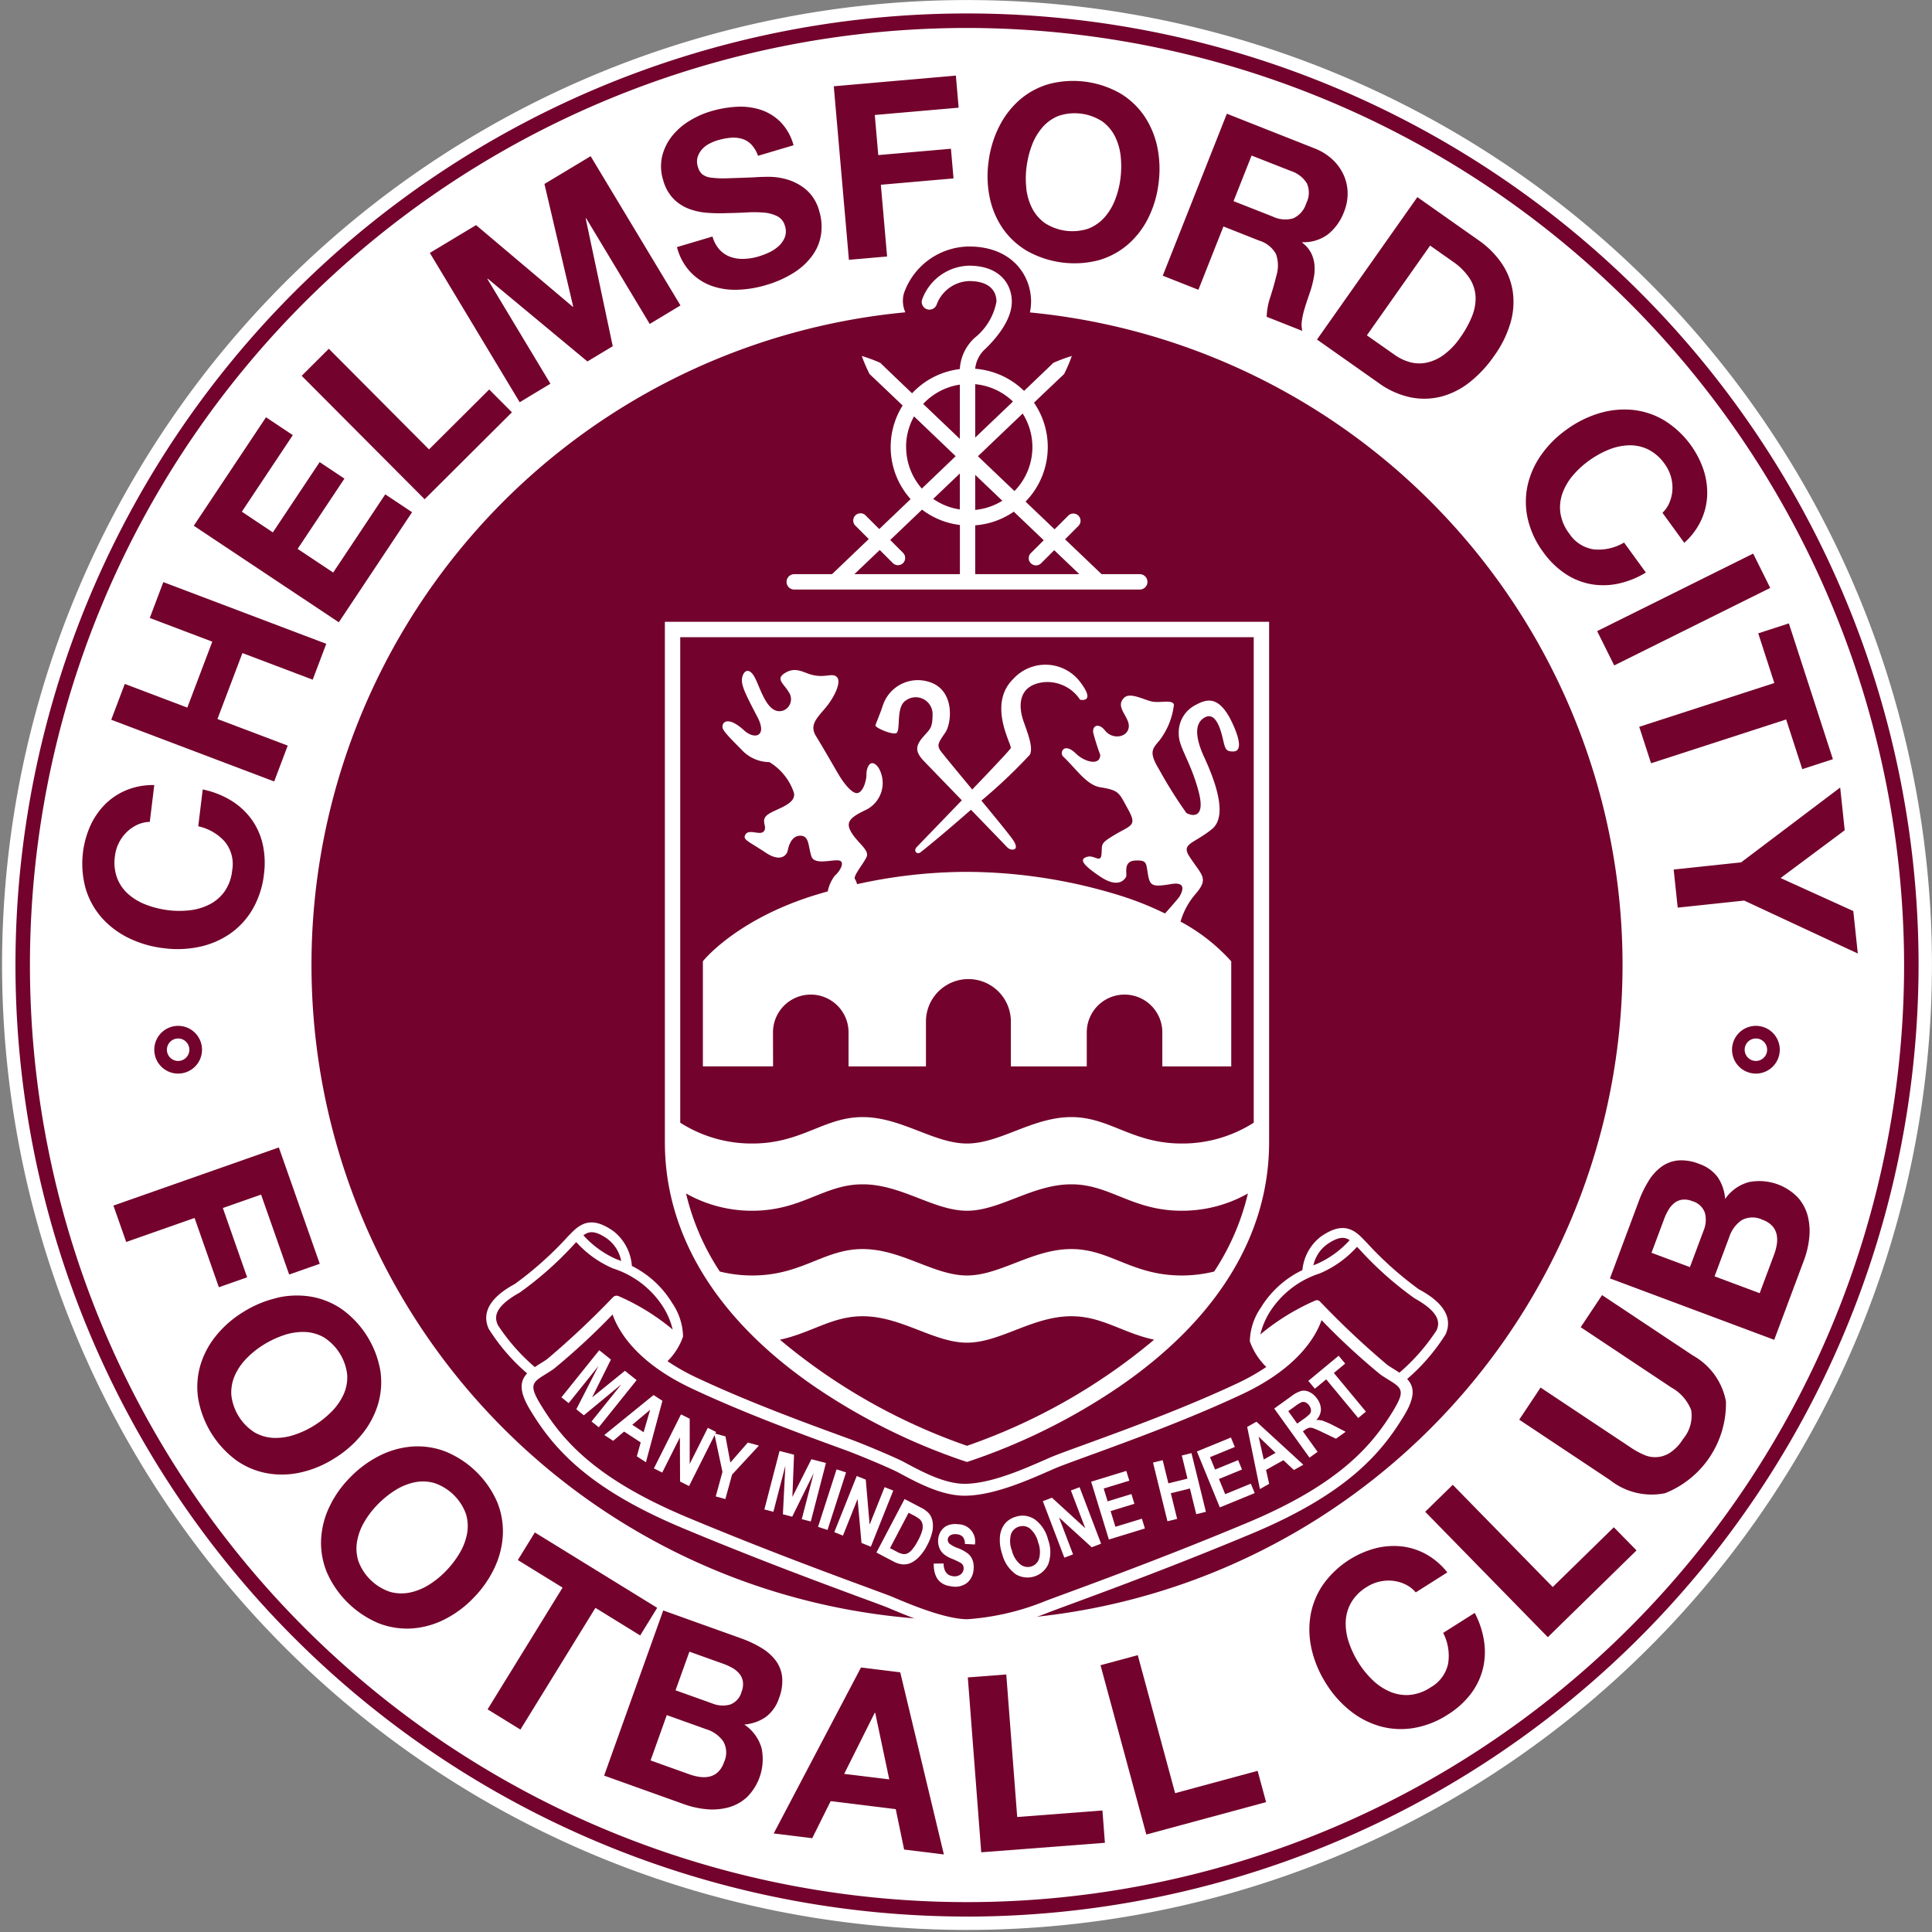 <svg xmlns="http://www.w3.org/2000/svg" xmlns:xlink="http://www.w3.org/1999/xlink" width="167" height="167" viewBox="0 0 167 167">
  <rect x="0" y="0" width="167" height="167" fill="#808080" stroke="none"/>
  <defs>
    <clipPath id="clip-path">
      <rect id="Rectangle_474" data-name="Rectangle 474" width="167" height="167" transform="translate(0 -0.005)" fill="none"/>
    </clipPath>
  </defs>
  <g id="Group_533" data-name="Group 533" transform="translate(0.212 0.005)">
    <g id="Group_532" data-name="Group 532" transform="translate(-0.212)" clip-path="url(#clip-path)">
      <path id="Path_531" data-name="Path 531" d="M166.815,83.408A83.408,83.408,0,1,1,83.408,0a83.408,83.408,0,0,1,83.408,83.408" transform="translate(0.18)" fill="#fff"/>
      <path id="Path_532" data-name="Path 532" d="M148.667,74.657a4.887,4.887,0,0,0,.1-.938c0-2.293-1.679-4.761-5.366-4.761a6.031,6.031,0,0,0-5.616,4.022,2.4,2.4,0,0,0,.116,1.667,56.663,56.663,0,1,0,10.762.01" transform="translate(-59.642 -47.656)" fill="#73022c"/>
      <path id="Path_533" data-name="Path 533" d="M85.994,168.247A82.251,82.251,0,1,1,168.246,86a82.344,82.344,0,0,1-82.251,82.251m0-163.252a81,81,0,1,0,81,81,81.092,81.092,0,0,0-81-81" transform="translate(-2.407 -2.587)" fill="#73022c"/>
      <path id="Path_534" data-name="Path 534" d="M185.46,173.975v44.984c0,8.029,4.5,15.351,13.015,21.174a53.2,53.2,0,0,0,12.9,6.4l.2.061.2-.061a53.2,53.2,0,0,0,12.9-6.4c8.514-5.823,13.015-13.145,13.015-21.174V173.975Zm50.9,1.33V217.27a11.454,11.454,0,0,1-6.227,1.8c-4.3,0-6.179-2.284-9.538-2.284s-6.154,2.284-9.021,2.284-5.663-2.284-9.021-2.284-5.239,2.284-9.538,2.284a11.454,11.454,0,0,1-6.227-1.8V175.305Zm-6.227,55.172c-4.3,0-6.179-2.284-9.538-2.284s-6.154,2.284-9.021,2.284-5.663-2.284-9.021-2.284-5.239,2.284-9.538,2.284a11.668,11.668,0,0,1-2.807-.341,20.964,20.964,0,0,1-2.917-6.748,11.538,11.538,0,0,0,5.724,1.493c4.3,0,6.179-2.284,9.538-2.284s6.154,2.284,9.021,2.284,5.663-2.284,9.021-2.284,5.239,2.284,9.538,2.284a11.539,11.539,0,0,0,5.724-1.493,20.967,20.967,0,0,1-2.917,6.748,11.668,11.668,0,0,1-2.807.341M211.576,245.2a51.32,51.32,0,0,1-16.171-9.171c2.748-.594,4.486-2.028,7.15-2.028,3.358,0,6.154,2.284,9.021,2.284S217.239,234,220.6,234c2.664,0,4.4,1.433,7.15,2.028a51.32,51.32,0,0,1-16.171,9.171" transform="translate(-127.989 -120.231)" fill="#fff"/>
      <path id="Path_535" data-name="Path 535" d="M202.138,218.769a3.265,3.265,0,0,1,6.531,0v2.943h6.69v-3.879a3.67,3.67,0,1,1,7.34,0v3.879h6.561v-2.943a3.265,3.265,0,1,1,6.531,0v2.943h5.957v-9.084a16.1,16.1,0,0,0-4.381-3.433,6.292,6.292,0,0,1,1.246-2.33c1.252-1.422.6-1.634-.481-3.3-.734-1.139.357-1.074,1.949-2.366,1.423-1.154.231-4.261-.663-6.2s-.745-2.982,0-3.43,1.219.346,1.517,1.479.23,1.454.99,1.44c1.284-.023-.347-2.984-.347-2.984-1.054-1.842-2.01-1.528-2.935-1.021a2.649,2.649,0,0,0-1.431,2.458c-.03,1.163.984,2.3,1.7,4.95s-.775,2.088-1.044,1.909a39.171,39.171,0,0,1-2.356-3.758c-.925-1.521-.567-1.79.03-2.505a6.237,6.237,0,0,0,1.253-3.1c-.149-.477-1.242-.1-1.958-.278s-1.83-.79-2.33-.328c-.883.813.5,1.675.381,2.569s-1.421,1.086-2.059.267c-.5-.635-1.082-.476-1.016.178a19.847,19.847,0,0,0,.61,1.934c.01.964-1.327.643-2.1-.107-1.061-1.032-1.433-.057-1.107.251,1.139,1.074,2.019,2.469,3.219,2.661,1.671.267,1.609.489,2.393,1.9.818,1.47.261,1.353-1.211,2.243-1.226.741-1.011.756-1.082,1.633-.066.821-.6.071-1.206.226-.8.2-.379.729,1.08,1.711,1.546,1.04,2.09.291,2.239.052s-.316-1.376.805-1.432c1.047-.052.925.239,1.1,1.223s.4,1.079,1.987.811c1.539-.26.845.868.755,1.047s-1.27,1.49-1.27,1.49v.006a27.007,27.007,0,0,0-3.725-1.5,45.288,45.288,0,0,0-13.393-2.1,44.112,44.112,0,0,0-9.505,1.065,1.354,1.354,0,0,0-.177-.436c-.192-.257.749-1.347,1.006-1.925s-.751-1.187-1.3-2.085-.189-1.3,1.264-1.988a2.588,2.588,0,0,0,1.056-3.644c-.61-.834-1.045-.151-1.036.636,0,.386-.218,1.354-.7,1.546s-1.251-.825-1.684-1.547c-.258-.429-1.39-2.412-1.967-3.342s0-1.508.77-2.406,1.433-2.238,1.048-2.687-1,.093-2.192-.223c-.719-.19-1.352-.676-2.2-.219-1.034.557-.22.968.2,1.705a1.056,1.056,0,0,1-.446,1.6c-1.411.481-1.972-1.953-2.517-2.915s-1.063-.379-1.077.3c-.012.6.485,1.536,1.351,3.2s-.258,1.962-1.165,1.133c-1.31-1.2-1.9-.785-1.865-.271.02.346.83,1.1,1.758,2.059a3.3,3.3,0,0,0,2.3.958,4.922,4.922,0,0,1,2.112,2.636c.256,1.027-1.592,1.4-2.265,1.909s.019,1.022-.334,1.439-1.422-.343-1.644.411c-.1.344.472.543,1.8,1.426,1.35.9,1.844.166,1.908-.154s.29-1.305,1.087-1.305.673.9.966,1.786c.256.777,1.8.257,2.374.353s.1.93-.35,1.315a3.3,3.3,0,0,0-.613,1.359q-.668.188-1.348.4c-6.684,2.135-9.445,5.638-9.445,5.638v9.084h6.068Z" transform="translate(-135.321 -129.537)" fill="#fff"/>
      <path id="Path_536" data-name="Path 536" d="M246.26,191.821c.289-.438-.081-2.241.761-2.766a1.458,1.458,0,0,1,2.307,1.111c0,1.392-.22,1.314-.917,2.161-.656.8-.474,1.3.19,1.993.3.318,1.742,1.8,3.255,3.368-1.956,2.034-3.864,4-3.916,4.063-.3.363.077.64.337.438.995-.775,2.688-2.211,4.37-3.684,1.53,1.582,2.947,3.047,3.136,3.25.3.323,1.165.341.5-.64-.29-.428-1.471-1.874-2.734-3.4a46.081,46.081,0,0,0,4.194-3.972c.269-.572-.073-1.548-.544-2.861s-.505-3.131,1.717-3.4a3.389,3.389,0,0,1,3.165,1.515c.2.034,1.313.179,0-1.543a3.761,3.761,0,0,0-5.777-.257c-2.253,2.2-.116,5.672-.217,5.975-.044.133-1.594,1.773-3.331,3.585-1.364-1.65-2.626-3.17-2.761-3.379-.287-.443-.184-.666.417-1.52s.862-3.787-1.463-4.427a3.185,3.185,0,0,0-3.93,2.088c-.317.943-.625,1.578-.626,1.708,0,.211,1.657.919,1.866.6" transform="translate(-168.717 -128.516)" fill="#fff"/>
      <path id="Path_537" data-name="Path 537" d="M216.093,347.838a30.144,30.144,0,0,1-4.562-4.082c-.18-.184-.331-.339-.444-.452-1.034-1.033-2.045-1.048-3.491-.049a4.138,4.138,0,0,0-1.6,2.9,8.548,8.548,0,0,0-3.612,3.277,5.285,5.285,0,0,0-.93,2.836h0c0,.042.008.07.011.083s.008.019.011.028a5.784,5.784,0,0,0,1.4,2.149,18.419,18.419,0,0,1-2.5,1.411c-4.56,2.146-9.743,4.034-13.173,5.284-1.436.523-2.473.9-3.017,1.135l-.562.245c-1.841.806-4.621,2.025-6.854,2.025-1.747-.016-3.679-1.056-5.234-1.893-.612-.329-3.279-1.472-4.713-1.994-3.431-1.25-8.616-3.139-13.177-5.285a18.4,18.4,0,0,1-2.529-1.429,5.548,5.548,0,0,0,1.321-2.064c0-.01.009-.019.011-.029s.007-.041.01-.083h0a5.285,5.285,0,0,0-.93-2.836,8.508,8.508,0,0,0-3.493-3.219,4.19,4.19,0,0,0-1.616-3.025c-1.432-.99-2.438-.982-3.463.025l0,0,0,0c-.007.007-.015.012-.023.019-.113.114-.264.268-.444.452a30.143,30.143,0,0,1-4.562,4.082c-.793.442-3.206,1.787-2.269,3.877a17,17,0,0,0,3.323,3.857c-.627.67-.723,1.534.271,3.176,1.974,3.262,4.936,6.755,13.178,10.2,6.508,2.724,12.418,4.9,15.592,6.075,1.092.4,1.881.694,2.181.819l.261.11c1.433.6,4.39,1.847,6.5,1.886h.1a23.062,23.062,0,0,0,6.762-1.512c.3-.125,1.091-.417,2.185-.82,3.174-1.171,9.083-3.351,15.588-6.073,8.241-3.449,11.2-6.942,13.178-10.2.994-1.642.9-2.506.271-3.176a16.968,16.968,0,0,0,3.323-3.857c.937-2.09-1.476-3.435-2.269-3.877m-8.012-3.881c.965-.667,1.5-.71,1.991-.389a8.334,8.334,0,0,1-2.856,2.066c-.095.032-.185.073-.278.108a3.052,3.052,0,0,1,1.144-1.784m-62.151-.483a3.114,3.114,0,0,1,1.173,1.9c-.138-.054-.274-.113-.415-.161a8.318,8.318,0,0,1-2.851-2.061c.526-.4,1.061-.4,2.093.317m-9.5,7.408c-.287-.64-.33-1.535,1.906-2.781a29.8,29.8,0,0,0,4.756-4.231l.124-.127a9.086,9.086,0,0,0,3.2,2.284,8.015,8.015,0,0,1,4.367,3.41,6.6,6.6,0,0,1,.771,1.865,19.194,19.194,0,0,0-4.7-2.9l-.006,0h0a.428.428,0,0,0-.454.106l-.122.125a73.607,73.607,0,0,1-5.578,5.23c-.222.154-.44.289-.644.416-.145.091-.282.18-.413.269a17.151,17.151,0,0,1-3.21-3.658m77.464,7.336c-1.884,3.113-4.726,6.454-12.7,9.789-6.485,2.714-12.38,4.889-15.547,6.057-1.147.423-1.905.7-2.225.836a21.96,21.96,0,0,1-6.412,1.434c-1.911-.019-4.884-1.27-6.159-1.806l-.264-.111c-.32-.133-1.076-.412-2.221-.835-3.167-1.168-9.063-3.343-15.551-6.059-7.97-3.336-10.813-6.676-12.7-9.789-1.011-1.671-.667-1.884.474-2.593.218-.136.45-.28.688-.445a58.925,58.925,0,0,0,5.083-4.7c.5,1.422,2.052,4.137,6.842,6.391,4.6,2.166,9.814,4.064,13.262,5.32,1.364.5,3.986,1.615,4.578,1.934,1.668.9,3.745,2.016,5.762,2.016h0c2.439-.015,5.316-1.275,7.223-2.111l.556-.242c.517-.222,1.6-.616,2.962-1.114,3.448-1.256,8.657-3.154,13.259-5.32,4.79-2.254,6.342-4.969,6.842-6.391a58.82,58.82,0,0,0,5.083,4.7c.237.165.47.31.688.445,1.14.709,1.484.922.473,2.593m3.691-6.852a17.144,17.144,0,0,1-3.209,3.658c-.131-.09-.268-.179-.414-.269-.2-.127-.422-.262-.643-.416a73.517,73.517,0,0,1-5.578-5.23l-.242-.246a.349.349,0,0,0-.386-.078v0a19.606,19.606,0,0,0-4.759,2.934h0a6.6,6.6,0,0,1,.771-1.865,8.015,8.015,0,0,1,4.367-3.41,9.121,9.121,0,0,0,3.22-2.3l.211.215a29.81,29.81,0,0,0,4.756,4.231c2.235,1.246,2.193,2.141,1.906,2.781" transform="translate(-93.418 -236.374)" fill="#fff"/>
      <path id="Path_538" data-name="Path 538" d="M162,379.561l-2.836,2.3,1.626-3.269-1.009-.81-3.271,4.074.628.5,2.577-3.21-1.916,3.741.649.521,3.243-2.675-2.577,3.21.628.5,3.271-4.074Z" transform="translate(-107.983 -261.076)" fill="#fff"/>
      <path id="Path_539" data-name="Path 539" d="M172.759,390.335l-4.258,3.457.769.5.945-.8,1.435.94-.334,1.2.785.514,1.426-5.312Zm-.858,3.213-.981-.642,1.548-1.3Z" transform="translate(-116.268 -269.754)" fill="#fff"/>
      <path id="Path_540" data-name="Path 540" d="M189,399.907l-.424-2.259-.878-.241.07-.139-.72-.361-1.564,3.119,0-3.905-.752-.377-2.343,4.67.72.361,1.528-3.045.014,3.819.777.39,2.209-4.4.679,3.177-.582,2.121.832.228.58-2.115,2.321-2.508-.959-.263Z" transform="translate(-125.867 -273.492)" fill="#fff"/>
      <path id="Path_541" data-name="Path 541" d="M217.364,406.695l-1.644,3.259.142-3.649-1.252-.325-1.312,5.058.78.2,1.034-3.984-.213,4.2.805.209,1.86-3.77-1.034,3.984.78.2,1.312-5.057Z" transform="translate(-147.227 -280.566)" fill="#fff"/>
      <rect id="Rectangle_473" data-name="Rectangle 473" width="5.225" height="0.863" transform="translate(70.71 131.978) rotate(-72.16)" fill="#fff"/>
      <path id="Path_542" data-name="Path 542" d="M237.21,413.955l-1.294,3.24-.334-3.891-.781-.312-1.938,4.852.748.3,1.264-3.164.338,3.8.807.323,1.939-4.852Z" transform="translate(-160.747 -285.412)" fill="#fff"/>
      <path id="Path_543" data-name="Path 543" d="M249.226,420.705a2.341,2.341,0,0,0-.736-.538l-1.4-.734-2.432,4.624,1.437.756a2.119,2.119,0,0,0,.827.268,1.5,1.5,0,0,0,.708-.125,2.355,2.355,0,0,0,.712-.521,4.035,4.035,0,0,0,.684-.971,4.617,4.617,0,0,0,.456-1.182,2.317,2.317,0,0,0,.027-.916,1.511,1.511,0,0,0-.286-.66m-.612,1.459a4.1,4.1,0,0,1-.355.847,4.156,4.156,0,0,1-.489.761,1.346,1.346,0,0,1-.408.35.732.732,0,0,1-.382.067,1.685,1.685,0,0,1-.571-.212l-.574-.3,1.609-3.06.347.183a3.415,3.415,0,0,1,.6.368.792.792,0,0,1,.247.415,1.212,1.212,0,0,1-.024.582" transform="translate(-168.901 -289.863)" fill="#fff"/>
      <path id="Path_544" data-name="Path 544" d="M262.79,426.448a1.853,1.853,0,0,0-.858.082,1.272,1.272,0,0,0-.589.455,1.528,1.528,0,0,0-.276.744,1.586,1.586,0,0,0,.076.7,1.376,1.376,0,0,0,.35.556,2.629,2.629,0,0,0,.765.449,6.684,6.684,0,0,1,.744.351.581.581,0,0,1,.215.23.558.558,0,0,1,.045.309.659.659,0,0,1-.278.48.882.882,0,0,1-.635.137q-.786-.086-.82-1.1l-.85.008q-.018,1.8,1.548,1.972a1.682,1.682,0,0,0,1.352-.319,1.64,1.64,0,0,0,.54-1.091,1.883,1.883,0,0,0-.065-.812,1.345,1.345,0,0,0-.382-.583,3.234,3.234,0,0,0-.894-.5,2.427,2.427,0,0,1-.749-.4.455.455,0,0,1-.132-.375.442.442,0,0,1,.227-.34.863.863,0,0,1,.551-.086.782.782,0,0,1,.517.225.933.933,0,0,1,.181.611l.866.048a1.485,1.485,0,0,0-1.448-1.75" transform="translate(-179.969 -294.7)" fill="#fff"/>
      <path id="Path_545" data-name="Path 545" d="M282.185,424.409a1.854,1.854,0,0,0-1.639-.229,1.909,1.909,0,0,0-.944.6,2.08,2.08,0,0,0-.424,1.073,3.706,3.706,0,0,0,.19,1.55,3.073,3.073,0,0,0,1.183,1.753,1.978,1.978,0,0,0,2.8-.871,3.115,3.115,0,0,0-.019-2.139,3.062,3.062,0,0,0-1.144-1.739m.371,3.393a1.019,1.019,0,0,1-.676.677,1.031,1.031,0,0,1-.945-.18,2.219,2.219,0,0,1-.727-1.191,2.256,2.256,0,0,1-.084-1.4,1.031,1.031,0,0,1,.693-.672,1.019,1.019,0,0,1,.945.163,2.24,2.24,0,0,1,.709,1.187,2.29,2.29,0,0,1,.085,1.412" transform="translate(-192.741 -293.078)" fill="#fff"/>
      <path id="Path_546" data-name="Path 546" d="M293.639,416.4l1.242,3.261L292,417.025l-.786.3,1.859,4.883.753-.286-1.212-3.184,2.824,2.57.812-.309-1.859-4.883Z" transform="translate(-201.073 -287.57)" fill="#fff"/>
      <path id="Path_547" data-name="Path 547" d="M306.831,416.386l-.416-1.356,2.058-.631-.258-.842-2.058.631-.34-1.108,2.215-.679-.259-.845-3.039.932,1.532,5,3.114-.956-.259-.845Z" transform="translate(-210.416 -284.419)" fill="#fff"/>
      <path id="Path_548" data-name="Path 548" d="M324.532,406.786l.491,2-1.651.406-.491-2-.837.206,1.248,5.073.837-.205-.546-2.219,1.651-.406.546,2.219.837-.206-1.248-5.074Z" transform="translate(-222.379 -280.98)" fill="#fff"/>
      <path id="Path_549" data-name="Path 549" d="M336.771,407.117l-.538-1.313,1.992-.816-.334-.815-1.992.816-.439-1.072,2.144-.879-.335-.818-2.941,1.206,1.981,4.835,3.014-1.236-.335-.817Z" transform="translate(-230.868 -277.968)" fill="#fff"/>
      <path id="Path_550" data-name="Path 550" d="M348.394,398.244l1.1,5.373.8-.449-.27-1.206,1.5-.839.906.849.818-.458-4.052-3.718Zm2.453,2.245-1.023.573-.441-1.975Z" transform="translate(-240.589 -274.91)" fill="#fff"/>
      <path id="Path_551" data-name="Path 551" d="M360.236,391.718a2.168,2.168,0,0,0-.628-.086,1.308,1.308,0,0,0,.4-.87,1.553,1.553,0,0,0-.337-.973,1.687,1.687,0,0,0-.642-.563,1.107,1.107,0,0,0-.685-.11,2.55,2.55,0,0,0-.892.468l-1.479,1.063,3.048,4.244.7-.5-1.272-1.771.145-.1a1.165,1.165,0,0,1,.387-.206.669.669,0,0,1,.333.024,7.383,7.383,0,0,1,.823.359l1.172.558.838-.6-1.017-.524a6.2,6.2,0,0,0-.9-.4m-1.171-.634a3.171,3.171,0,0,1-.578.479l-.521.374-.773-1.077.55-.395a3.416,3.416,0,0,1,.593-.378.509.509,0,0,1,.342.011.724.724,0,0,1,.315.267.769.769,0,0,1,.162.4.475.475,0,0,1-.09.321" transform="translate(-245.83 -268.9)" fill="#fff"/>
      <path id="Path_552" data-name="Path 552" d="M368.7,380.014l-.564-.68-2.621,2.172.564.68.98-.812,2.769,3.343.664-.551-2.77-3.342Z" transform="translate(-252.425 -262.151)" fill="#fff"/>
      <path id="Path_553" data-name="Path 553" d="M250.038,101h-3.3l-3.159-3.014,1.158-1.158a.625.625,0,0,0-.884-.884l-1.179,1.179-2.508-2.393a6.765,6.765,0,0,0,.729-8.553c1.329-1.267,2.451-2.334,2.6-2.469a13.4,13.4,0,0,0,.669-1.567,13.4,13.4,0,0,0-1.6.595c-.138.139-1.224,1.178-2.528,2.423a6.763,6.763,0,0,0-4.225-1.913,2.659,2.659,0,0,1,.879-1.718c1.044-1.014,2.288-2.547,2.288-4.093,0-1.429-.97-3.1-3.7-3.1a4.434,4.434,0,0,0-4.048,2.912.665.665,0,0,0,1.254.445,3.109,3.109,0,0,1,2.795-2.027c2.142,0,2.373,1.236,2.373,1.768a5.213,5.213,0,0,1-1.885,3.139,3.961,3.961,0,0,0-1.283,2.7,6.769,6.769,0,0,0-4.128,2.094c-1.4-1.336-2.6-2.486-2.746-2.632a13.446,13.446,0,0,0-1.6-.594,13.424,13.424,0,0,0,.674,1.567c.158.142,1.418,1.342,2.857,2.715a6.74,6.74,0,0,0,.69,8.091l-2.713,2.588-1.18-1.18a.625.625,0,1,0-.884.884l1.159,1.159L223.438,101h-3.266a.665.665,0,1,0,0,1.33h29.866a.665.665,0,1,0,0-1.33m-9.411-.941a.625.625,0,0,0,.884,0l1.132-1.132L244.815,101h-9V96.777a6.745,6.745,0,0,0,3.334-1.178l2.587,2.468-1.112,1.111a.625.625,0,0,0,0,.884m-6.14-4.657a5.425,5.425,0,0,1-2.3-.912l2.3-2.194Zm1.33-2.988,2.344,2.237a5.411,5.411,0,0,1-2.344.792Zm4.943-2.4a5.439,5.439,0,0,1-1.55,3.8l-3.156-3.011s1.956-1.869,3.866-3.69a5.421,5.421,0,0,1,.841,2.9m-4.943-.819V84.579a5.438,5.438,0,0,1,3.263,1.5l-3.263,3.112m-1.33-4.573v4.69l-3.168-3.023a5.443,5.443,0,0,1,3.168-1.668m-4.647,5.392a5.422,5.422,0,0,1,.688-2.646c1.82,1.738,3.6,3.439,3.6,3.439L231.2,93.6a5.432,5.432,0,0,1-1.356-3.589m-2.282,8.9,1.131,1.131a.625.625,0,0,0,.884-.884l-1.111-1.111,2.751-2.625a6.748,6.748,0,0,0,3.274,1.327V101h-9.123Z" transform="translate(-151.518 -51.375)" fill="#fff"/>
      <path id="Path_554" data-name="Path 554" d="M27.182,85.892a3.333,3.333,0,0,0-.916.633A3.455,3.455,0,0,0,25.25,88.59a3.868,3.868,0,0,0,.2,1.936,3.583,3.583,0,0,0,1,1.4,5.068,5.068,0,0,0,1.558.9,8.231,8.231,0,0,0,1.879.452,7.687,7.687,0,0,0,1.859,0,4.983,4.983,0,0,0,1.687-.507,3.622,3.622,0,0,0,1.294-1.118,3.866,3.866,0,0,0,.658-1.833,3.064,3.064,0,0,0-.635-2.467,4.3,4.3,0,0,0-2.3-1.332l.387-3.183a7.665,7.665,0,0,1,2.454.957,6.11,6.11,0,0,1,1.759,1.616,5.912,5.912,0,0,1,.97,2.158,7.418,7.418,0,0,1,.111,2.584,7.73,7.73,0,0,1-.972,3.017,6.667,6.667,0,0,1-1.925,2.114,7.331,7.331,0,0,1-2.636,1.146,9.09,9.09,0,0,1-3.108.132,9.4,9.4,0,0,1-3.048-.88,7.526,7.526,0,0,1-2.327-1.749,6.67,6.67,0,0,1-1.394-2.517,8.081,8.081,0,0,1,.408-5.454A6.384,6.384,0,0,1,24.4,84.12a5.659,5.659,0,0,1,1.86-1.23,6.08,6.08,0,0,1,2.389-.432l-.387,3.183a2.708,2.708,0,0,0-1.082.251M26.1,73.716l5.405,2.047,2.159-5.7L28.26,68.015l1.172-3.1,14.085,5.333-1.173,3.1-6.075-2.3-2.159,5.7,6.075,2.3-1.172,3.1L24.929,76.813Zm12.207-23.05,2.318,1.543-4.407,6.619L38.9,60.617l4.045-6.075,2.142,1.426-4.045,6.075,3.073,2.045,4.5-6.759,2.318,1.543L44.6,68.388,32.065,60.042Zm5.429-5.921,8.664,8.7,5.2-5.181,1.965,1.973L52.02,57.752,41.391,47.083ZM56.465,34.056l8.358,7.058.036-.022L62.375,30.5l3.994-2.4L74.133,41l-2.657,1.6-5.5-9.145-.036.022,2.34,11.048L66.09,45.841,57.48,38.689l-.036.022,5.448,9.055-2.657,1.6L52.47,36.46ZM77.532,36.2a2.39,2.39,0,0,0,.941.612,3.147,3.147,0,0,0,1.159.162,5.02,5.02,0,0,0,1.258-.209,6.535,6.535,0,0,0,.889-.34,3.3,3.3,0,0,0,.829-.544,2.07,2.07,0,0,0,.542-.766,1.459,1.459,0,0,0,.016-.984,1.323,1.323,0,0,0-.656-.839,3.094,3.094,0,0,0-1.161-.315,10.233,10.233,0,0,0-1.5-.016q-.822.046-1.677.058a14.381,14.381,0,0,1-1.725-.027,5.655,5.655,0,0,1-1.6-.35,3.726,3.726,0,0,1-1.326-.871,3.683,3.683,0,0,1-.875-1.577,3.943,3.943,0,0,1-.1-2.073,4.48,4.48,0,0,1,.838-1.734,5.653,5.653,0,0,1,1.5-1.325,7.712,7.712,0,0,1,1.863-.84A9.611,9.611,0,0,1,79,23.828a5.667,5.667,0,0,1,2.094.269A4.329,4.329,0,0,1,82.8,25.161a4.631,4.631,0,0,1,1.108,1.992l-3.073.913a2.657,2.657,0,0,0-.592-.991,1.857,1.857,0,0,0-.814-.484,2.727,2.727,0,0,0-.982-.083,5.717,5.717,0,0,0-1.112.22,3.855,3.855,0,0,0-.744.31,2.151,2.151,0,0,0-.614.49,1.823,1.823,0,0,0-.365.659,1.413,1.413,0,0,0,.026.828,1.354,1.354,0,0,0,.366.639,1.51,1.51,0,0,0,.781.3,8.47,8.47,0,0,0,1.447.054q.9-.027,2.362-.086.428-.038,1.209-.04a5.612,5.612,0,0,1,1.627.254,4.494,4.494,0,0,1,1.593.88,3.7,3.7,0,0,1,1.107,1.839,4.6,4.6,0,0,1,.162,1.954,4.169,4.169,0,0,1-.707,1.805,5.74,5.74,0,0,1-1.595,1.519,9.307,9.307,0,0,1-2.5,1.116,9.528,9.528,0,0,1-2.4.394,6.072,6.072,0,0,1-2.255-.332A4.722,4.722,0,0,1,75,38.118a4.964,4.964,0,0,1-1.17-2.161l3.073-.913a2.762,2.762,0,0,0,.629,1.155M97.937,21.131l.242,2.774-7.249.632.3,3.467,6.282-.548.224,2.564-6.283.548.541,6.2-3.3.288-1.308-15Zm3.748,4.4a7.526,7.526,0,0,1,1.776-2.307,6.663,6.663,0,0,1,2.533-1.364,8.24,8.24,0,0,1,6.178.824,6.685,6.685,0,0,1,2.077,1.979,7.537,7.537,0,0,1,1.11,2.691,9.424,9.424,0,0,1,.088,3.171,9.1,9.1,0,0,1-.908,2.975,7.319,7.319,0,0,1-1.77,2.264A6.678,6.678,0,0,1,110.25,37.1a8.375,8.375,0,0,1-6.178-.824,6.667,6.667,0,0,1-2.092-1.949,7.329,7.329,0,0,1-1.115-2.649,9.09,9.09,0,0,1-.1-3.109,9.388,9.388,0,0,1,.916-3.037m2.342,5.334a4.972,4.972,0,0,0,.487,1.693,3.61,3.61,0,0,0,1.1,1.307,4.386,4.386,0,0,0,3.764.5,3.633,3.633,0,0,0,1.406-.972,5,5,0,0,0,.913-1.506,7.658,7.658,0,0,0,.463-1.8,8.255,8.255,0,0,0,.034-1.932,5.1,5.1,0,0,0-.482-1.735,3.6,3.6,0,0,0-1.1-1.317,4.384,4.384,0,0,0-3.763-.5,3.584,3.584,0,0,0-1.408.983,5.081,5.081,0,0,0-.919,1.547A8.229,8.229,0,0,0,104.052,29a7.646,7.646,0,0,0-.024,1.858m24.894-3.443a4.846,4.846,0,0,1,1.576.976,4.21,4.21,0,0,1,.965,1.346,3.892,3.892,0,0,1,.339,1.552,4.237,4.237,0,0,1-.309,1.613,4.529,4.529,0,0,1-1.366,1.932,3.512,3.512,0,0,1-2.24.7l-.015.04a2.556,2.556,0,0,1,.751.853,2.873,2.873,0,0,1,.305,1,3.849,3.849,0,0,1-.041,1.107,9.066,9.066,0,0,1-.272,1.117q-.113.342-.271.8t-.3.949a6.639,6.639,0,0,0-.2.955,2.215,2.215,0,0,0,.04.844l-3.079-1.218a5.84,5.84,0,0,1,.315-1.713q.306-.945.522-1.835a3,3,0,0,0-.031-1.872,2.467,2.467,0,0,0-1.465-1.169l-3.079-1.218-2.165,5.472-3.08-1.218,5.541-14Zm-3.6,5.9a2.5,2.5,0,0,0,1.775.158,2.1,2.1,0,0,0,1.135-1.321,2.005,2.005,0,0,0,.056-1.69,2.54,2.54,0,0,0-1.406-1.09L123.5,28.043l-1.56,3.942Zm17.818,2.064a7.76,7.76,0,0,1,1.948,1.941,5.892,5.892,0,0,1,.974,2.389,6.428,6.428,0,0,1-.164,2.723,9.4,9.4,0,0,1-1.46,2.97,10.454,10.454,0,0,1-2.095,2.24,6.7,6.7,0,0,1-2.428,1.231,5.99,5.99,0,0,1-2.659.074,7.212,7.212,0,0,1-2.791-1.257l-5.311-3.743,8.675-12.31Zm-7.261,9.9a4.246,4.246,0,0,0,1.271.613,3.065,3.065,0,0,0,1.427.063,3.877,3.877,0,0,0,1.5-.66,6.181,6.181,0,0,0,1.474-1.542,8.783,8.783,0,0,0,1-1.808,4.094,4.094,0,0,0,.31-1.7,3.23,3.23,0,0,0-.517-1.59,5.357,5.357,0,0,0-1.481-1.469l-1.931-1.36-5.468,7.759ZM159.637,58a3.345,3.345,0,0,0,.24-1.087,3.46,3.46,0,0,0-.663-2.2,3.868,3.868,0,0,0-1.466-1.281,3.589,3.589,0,0,0-1.683-.341,5.077,5.077,0,0,0-1.754.4,8.253,8.253,0,0,0-1.683.95,7.7,7.7,0,0,0-1.363,1.264,4.974,4.974,0,0,0-.889,1.52,3.613,3.613,0,0,0-.185,1.7,3.86,3.86,0,0,0,.766,1.79,3.062,3.062,0,0,0,2.146,1.374,4.3,4.3,0,0,0,2.593-.594l1.885,2.593a7.682,7.682,0,0,1-2.448.972,6.129,6.129,0,0,1-2.389.015,5.929,5.929,0,0,1-2.18-.919,7.424,7.424,0,0,1-1.842-1.816,7.73,7.73,0,0,1-1.344-2.87,6.664,6.664,0,0,1-.031-2.859,7.331,7.331,0,0,1,1.149-2.634,9.093,9.093,0,0,1,2.185-2.214,9.416,9.416,0,0,1,2.831-1.432,7.522,7.522,0,0,1,2.895-.305,6.652,6.652,0,0,1,2.735.893,8.071,8.071,0,0,1,3.417,4.27,6.384,6.384,0,0,1,.322,2.218,5.659,5.659,0,0,1-.524,2.167,6.064,6.064,0,0,1-1.455,1.944l-1.885-2.593a2.717,2.717,0,0,0,.621-.921m8.693,7.413-13.487,6.7-1.474-2.966,13.487-6.7Zm-1.037,3.926,2.648-.859,3.806,11.738-2.648.859-1.392-4.294-11.678,3.786-1.022-3.15,11.678-3.786Zm7.083,13.329.392,3.692-5.543,4.131,6.285,2.853.39,3.67-9.82-4.576-5.747.611-.35-3.293,5.831-.62Z" transform="translate(-15.314 -14.603)" fill="#73022c"/>
      <path id="Path_555" data-name="Path 555" d="M486.123,291.154a2.063,2.063,0,1,1,2.064-2.063,2.066,2.066,0,0,1-2.064,2.063m0-3.034a.971.971,0,1,0,.971.971.972.972,0,0,0-.971-.971" transform="translate(-334.345 -198.359)" fill="#73022c"/>
      <path id="Path_556" data-name="Path 556" d="M44.645,291.154a2.063,2.063,0,1,1,2.064-2.063,2.066,2.066,0,0,1-2.064,2.063m0-3.034a.971.971,0,1,0,.971.971.972.972,0,0,0-.971-.971" transform="translate(-29.247 -198.359)" fill="#73022c"/>
      <path id="Path_557" data-name="Path 557" d="M48.986,331.108l-2.644.929-2.428-6.911-3.305,1.161,2.1,5.99-2.444.859-2.1-5.99-5.91,2.076-1.105-3.145,14.3-5.025Z" transform="translate(-21.347 -221.873)" fill="#73022c"/>
      <path id="Path_558" data-name="Path 558" d="M61.537,362.675a7.587,7.587,0,0,1,2.929-.093,6.694,6.694,0,0,1,2.68,1.1,8.3,8.3,0,0,1,3.309,5.332,6.726,6.726,0,0,1-.211,2.88,7.573,7.573,0,0,1-1.384,2.583,9.458,9.458,0,0,1-2.41,2.1,9.181,9.181,0,0,1-2.894,1.2,7.369,7.369,0,0,1-2.892.07,6.722,6.722,0,0,1-2.648-1.106,8.432,8.432,0,0,1-3.309-5.331,6.7,6.7,0,0,1,.179-2.873,7.362,7.362,0,0,1,1.347-2.56,9.144,9.144,0,0,1,2.356-2.062,9.473,9.473,0,0,1,2.947-1.23m-2.651,5.232a5.01,5.01,0,0,0-1.006,1.461,3.641,3.641,0,0,0-.311,1.693,4.412,4.412,0,0,0,2.015,3.247,3.643,3.643,0,0,0,1.655.472A5.009,5.009,0,0,0,63,374.528a7.718,7.718,0,0,0,1.7-.79,8.279,8.279,0,0,0,1.524-1.208,5.112,5.112,0,0,0,1.041-1.483,3.611,3.611,0,0,0,.321-1.7,4.409,4.409,0,0,0-2.016-3.247,3.6,3.6,0,0,0-1.664-.467,5.1,5.1,0,0,0-1.791.275,8.328,8.328,0,0,0-1.759.829,7.721,7.721,0,0,0-1.461,1.17" transform="translate(-37.573 -250.504)" fill="#73022c"/>
      <path id="Path_559" data-name="Path 559" d="M94.277,405.5a7.567,7.567,0,0,1,2.819-.8,6.707,6.707,0,0,1,2.867.416,8.3,8.3,0,0,1,4.5,4.371,6.723,6.723,0,0,1,.492,2.846,7.588,7.588,0,0,1-.716,2.841,9.485,9.485,0,0,1-1.831,2.617,9.145,9.145,0,0,1-2.518,1.861,7.372,7.372,0,0,1-2.789.769,6.729,6.729,0,0,1-2.836-.431,8.436,8.436,0,0,1-4.5-4.371,6.709,6.709,0,0,1-.522-2.83,7.38,7.38,0,0,1,.687-2.811,9.141,9.141,0,0,1,1.787-2.571,9.46,9.46,0,0,1,2.562-1.907m-1.3,5.717a5.009,5.009,0,0,0-.621,1.661,3.638,3.638,0,0,0,.108,1.718,4.412,4.412,0,0,0,2.742,2.663,3.647,3.647,0,0,0,1.72.057,5.024,5.024,0,0,0,1.642-.67,7.725,7.725,0,0,0,1.454-1.178,8.317,8.317,0,0,0,1.186-1.542,5.116,5.116,0,0,0,.651-1.691,3.617,3.617,0,0,0-.1-1.726,4.409,4.409,0,0,0-2.742-2.662,3.606,3.606,0,0,0-1.728-.05,5.115,5.115,0,0,0-1.672.7,8.322,8.322,0,0,0-1.506,1.231,7.713,7.713,0,0,0-1.134,1.488" transform="translate(-61.49 -279.665)" fill="#73022c"/>
      <path id="Path_560" data-name="Path 560" d="M138.467,431.171l1.47-2.386,10.575,6.516-1.47,2.386-3.869-2.384-6.483,10.521-2.838-1.749,6.482-10.521Z" transform="translate(-93.706 -296.326)" fill="#73022c"/>
      <path id="Path_561" data-name="Path 561" d="M180.288,453.026a9.423,9.423,0,0,1,1.795.846,4.263,4.263,0,0,1,1.228,1.1,2.916,2.916,0,0,1,.54,1.422,4.07,4.07,0,0,1-.271,1.8,3.323,3.323,0,0,1-1.134,1.624,3.782,3.782,0,0,1-1.872.661,3.642,3.642,0,0,1,1.494,2.034,4.636,4.636,0,0,1-1.258,4.241,3.871,3.871,0,0,1-1.592.885,5.309,5.309,0,0,1-1.884.16,7.745,7.745,0,0,1-1.955-.429l-6.918-2.476,5.109-14.274Zm-4.456,11.757a4.449,4.449,0,0,0,.912.225,2.3,2.3,0,0,0,.847-.035,1.613,1.613,0,0,0,.714-.387,2.084,2.084,0,0,0,.519-.852,1.96,1.96,0,0,0-.058-1.791,2.808,2.808,0,0,0-1.471-1.056l-3.419-1.224-1.4,3.919Zm1.988-6.122a2.4,2.4,0,0,0,1.522.094,1.6,1.6,0,0,0,1-1.107,1.762,1.762,0,0,0,.114-.884,1.419,1.419,0,0,0-.3-.672,2.157,2.157,0,0,0-.6-.5,4.869,4.869,0,0,0-.785-.36l-2.938-1.052-1.2,3.339Z" transform="translate(-116.241 -311.417)" fill="#73022c"/>
      <path id="Path_562" data-name="Path 562" d="M226.848,466.991l3.771,15.741-3.435-.424-.724-3.491-5.627-.694-1.593,3.205-3.33-.411,7.545-14.345Zm-.949,9.254-1.215-5.756-.043,0-2.64,5.28Z" transform="translate(-149.032 -322.44)" fill="#73022c"/>
      <path id="Path_563" data-name="Path 563" d="M273.549,468.52l.945,12.322,7.367-.565.214,2.794-10.691.82-1.159-15.117Z" transform="translate(-186.568 -323.786)" fill="#73022c"/>
      <path id="Path_564" data-name="Path 564" d="M310.58,463.119l3.228,11.929,7.132-1.93.732,2.705-10.351,2.8-3.96-14.635Z" transform="translate(-212.233 -320.054)" fill="#73022c"/>
      <path id="Path_565" data-name="Path 565" d="M374.085,435.884a3.368,3.368,0,0,0-1.077-.311,3.48,3.48,0,0,0-2.256.525,3.888,3.888,0,0,0-1.381,1.39,3.6,3.6,0,0,0-.451,1.668,5.1,5.1,0,0,0,.291,1.789,8.273,8.273,0,0,0,.846,1.752,7.711,7.711,0,0,0,1.183,1.45,5.008,5.008,0,0,0,1.47.992,3.641,3.641,0,0,0,1.7.3,3.888,3.888,0,0,0,1.848-.655,3.087,3.087,0,0,0,1.518-2.068,4.319,4.319,0,0,0-.43-2.643l2.727-1.727a7.714,7.714,0,0,1,.818,2.523,6.146,6.146,0,0,1-.138,2.4,5.948,5.948,0,0,1-1.063,2.131,7.463,7.463,0,0,1-1.943,1.734,7.774,7.774,0,0,1-2.97,1.165,6.706,6.706,0,0,1-2.874-.153,7.381,7.381,0,0,1-2.573-1.324,9.159,9.159,0,0,1-2.084-2.337,9.47,9.47,0,0,1-1.257-2.936,7.569,7.569,0,0,1-.12-2.928,6.7,6.7,0,0,1,1.073-2.691,8.123,8.123,0,0,1,4.509-3.158,6.414,6.414,0,0,1,2.249-.18,5.682,5.682,0,0,1,2.143.666,6.108,6.108,0,0,1,1.86,1.587l-2.727,1.727a2.722,2.722,0,0,0-.885-.684" transform="translate(-252.599 -298.933)" fill="#73022c"/>
      <path id="Path_566" data-name="Path 566" d="M400.587,415.448l8.64,8.836,5.283-5.166,1.96,2-7.666,7.5-10.6-10.839Z" transform="translate(-275.012 -287.108)" fill="#73022c"/>
      <path id="Path_567" data-name="Path 567" d="M442.384,371.561a8.346,8.346,0,0,1-5.264,7.936,5.8,5.8,0,0,1-4.754-1.134l-7.851-5.221,1.846-2.776,7.85,5.22a6.838,6.838,0,0,0,1.067.582,2.354,2.354,0,0,0,2.264-.165,3.84,3.84,0,0,0,1.138-1.194,3.121,3.121,0,0,0,.7-2.492,3.8,3.8,0,0,0-1.7-1.947l-7.851-5.22,1.846-2.776,7.85,5.22a5.745,5.745,0,0,1,2.858,3.966" transform="translate(-293.195 -250.431)" fill="#73022c"/>
      <path id="Path_568" data-name="Path 568" d="M452.4,328.174a9.457,9.457,0,0,1,.87-1.783,4.273,4.273,0,0,1,1.122-1.213,2.918,2.918,0,0,1,1.43-.52,4.071,4.071,0,0,1,1.794.3,3.321,3.321,0,0,1,1.608,1.156,3.785,3.785,0,0,1,.634,1.881,3.643,3.643,0,0,1,2.055-1.464,4.634,4.634,0,0,1,4.223,1.318,3.868,3.868,0,0,1,.863,1.6,5.321,5.321,0,0,1,.133,1.886,7.768,7.768,0,0,1-.456,1.949l-2.572,6.881-14.2-5.308Zm5.6,2.546a2.4,2.4,0,0,0,.115-1.521,1.6,1.6,0,0,0-1.092-1.02,1.757,1.757,0,0,0-.882-.126,1.411,1.411,0,0,0-.676.291,2.165,2.165,0,0,0-.505.593,4.847,4.847,0,0,0-.371.78l-1.093,2.923,3.321,1.242Zm6.094,2.074a4.474,4.474,0,0,0,.237-.909,2.284,2.284,0,0,0-.023-.847,1.606,1.606,0,0,0-.377-.719,2.086,2.086,0,0,0-.844-.531,1.96,1.96,0,0,0-1.792.033,2.811,2.811,0,0,0-1.077,1.457l-1.271,3.4,3.9,1.457Z" transform="translate(-310.742 -224.357)" fill="#73022c"/>
    </g>
  </g>
</svg>
